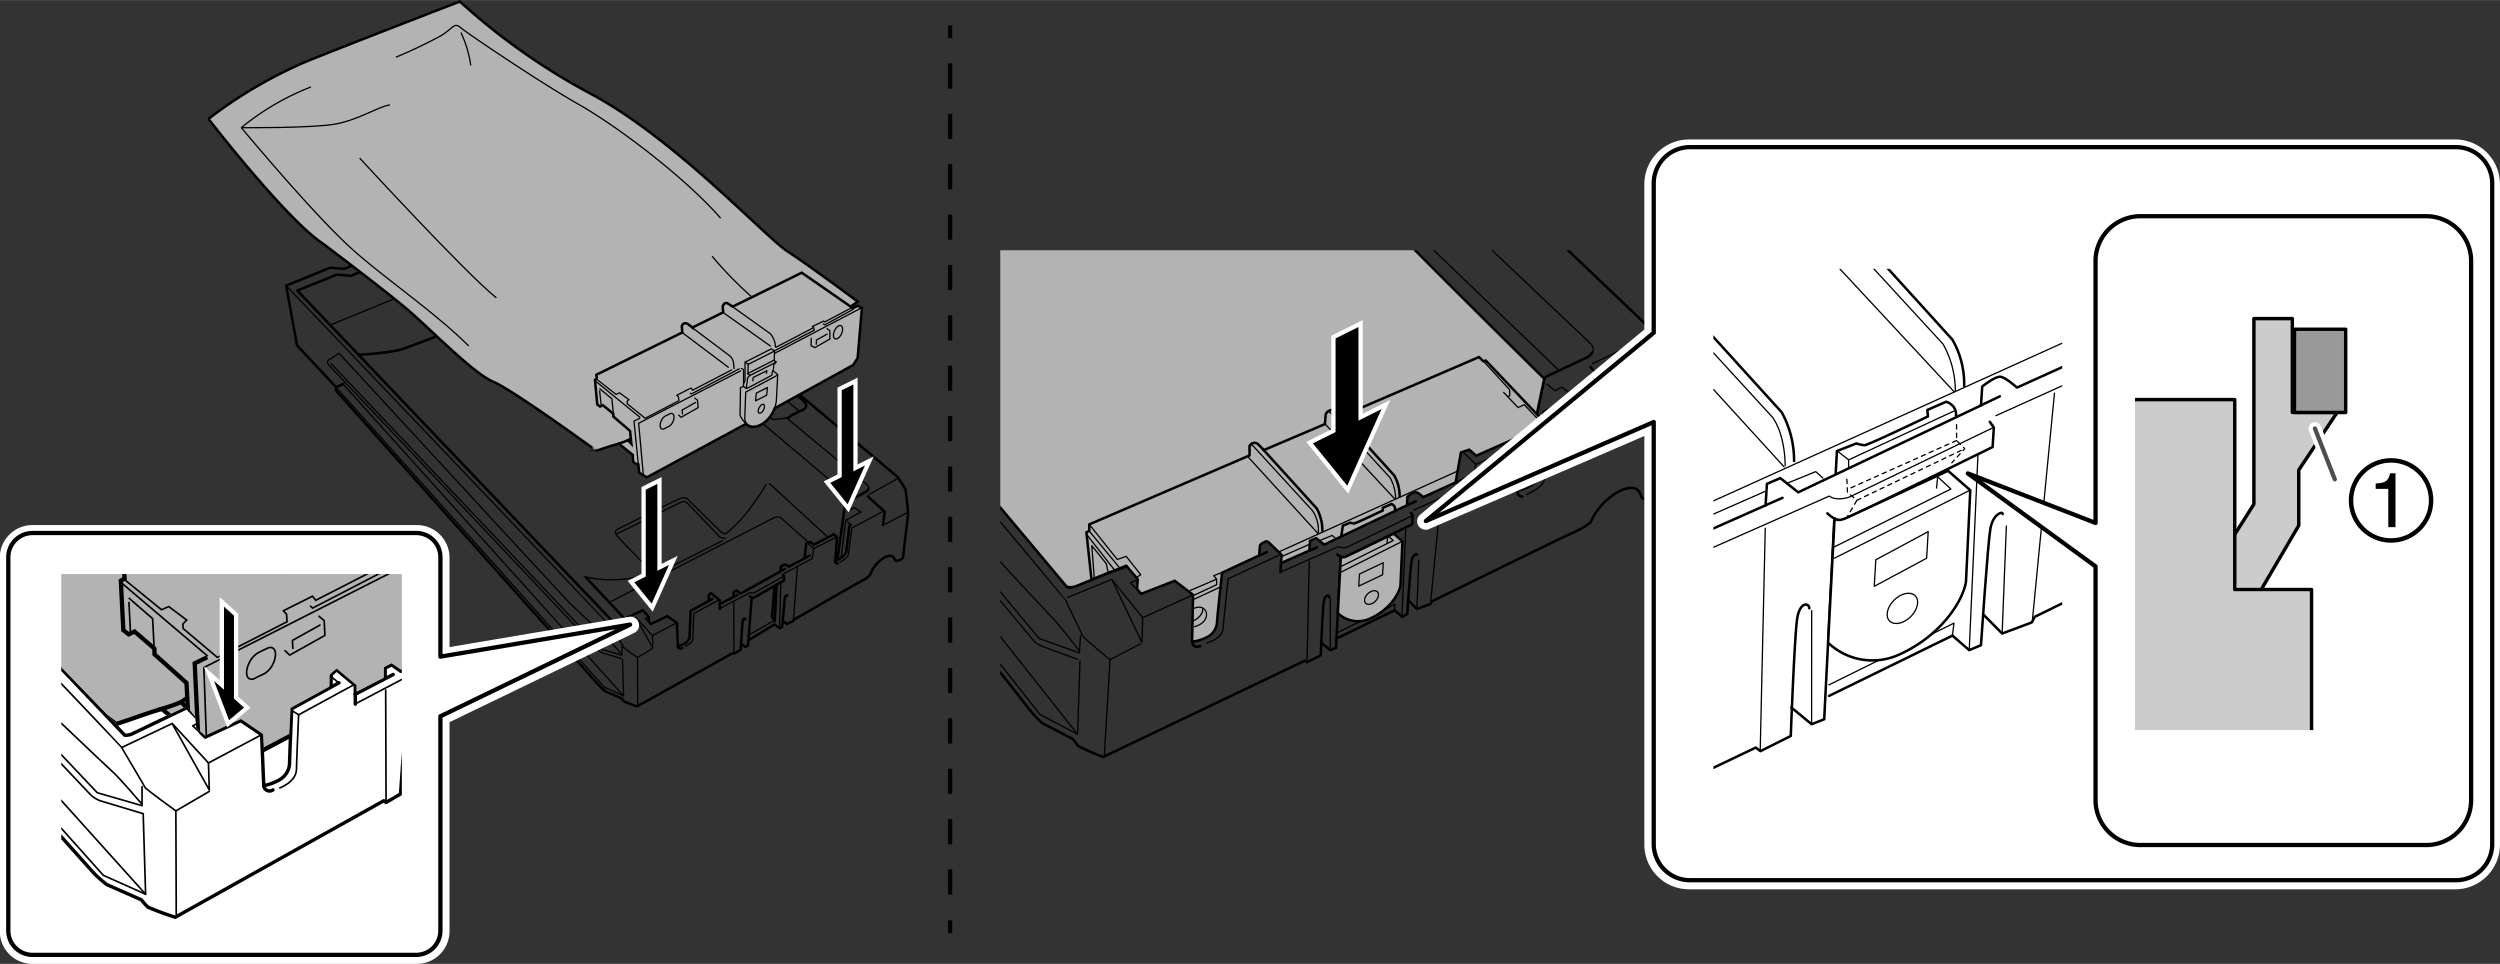 <svg xmlns="http://www.w3.org/2000/svg" xmlns:xlink="http://www.w3.org/1999/xlink" width="135.85mm" height="52.38mm" viewBox="0 0 385.1 148.47"><rect x="0" y="0" width="385.1" height="148.47" fill="#333333" stroke="none"/><defs><style>.cls-1,.cls-11,.cls-16,.cls-18,.cls-19,.cls-23,.cls-24,.cls-25,.cls-26,.cls-27,.cls-28,.cls-3,.cls-30,.cls-4{fill:none;}.cls-2{clip-path:url(#clip-path);}.cls-10,.cls-11,.cls-13,.cls-14,.cls-15,.cls-16,.cls-18,.cls-19,.cls-21,.cls-22,.cls-23,.cls-24,.cls-3,.cls-30,.cls-4,.cls-5,.cls-8{stroke:#000;}.cls-10,.cls-11,.cls-13,.cls-14,.cls-18,.cls-19,.cls-27,.cls-28,.cls-3,.cls-4,.cls-5,.cls-7,.cls-8{stroke-linecap:round;stroke-linejoin:round;}.cls-11,.cls-16,.cls-3{stroke-width:0.2px;}.cls-10,.cls-15,.cls-4,.cls-5{stroke-width:0.39px;}.cls-15,.cls-22,.cls-5{fill:#b3b3b3;}.cls-27,.cls-29,.cls-6,.cls-7{stroke:#fff;}.cls-15,.cls-16,.cls-21,.cls-22,.cls-23,.cls-24,.cls-25,.cls-26,.cls-6{stroke-miterlimit:10;}.cls-6{stroke-width:1.31px;}.cls-10,.cls-21,.cls-29,.cls-7,.cls-8{fill:#fff;}.cls-7{stroke-width:2.63px;}.cls-22,.cls-24,.cls-25,.cls-26,.cls-28,.cls-8{stroke-width:0.66px;}.cls-9{clip-path:url(#clip-path-2);}.cls-11{stroke-dasharray:0.66;}.cls-12{clip-path:url(#clip-path-3);}.cls-13{fill:#ccc;}.cls-13,.cls-14,.cls-19,.cls-21{stroke-width:0.53px;}.cls-14{fill:#999;}.cls-17{clip-path:url(#clip-path-4);}.cls-18,.cls-23{stroke-width:0.26px;}.cls-20{clip-path:url(#clip-path-5);}.cls-25,.cls-26{stroke:#040000;}.cls-26{stroke-dasharray:3.88 3.88;}.cls-27{stroke-width:1.97px;}.cls-28{stroke:#4d4d4d;}.cls-29{stroke-width:2.06px;}.cls-30{stroke-width:0.69px;}</style><clipPath id="clip-path"><rect class="cls-1" x="154.08" y="38.54" width="115.16" height="96.48"/></clipPath><clipPath id="clip-path-2"><rect class="cls-1" x="263.93" y="41.41" width="53.73" height="79.98"/></clipPath><clipPath id="clip-path-3"><rect class="cls-1" x="328.87" y="40.78" width="37.8" height="71.67"/></clipPath><clipPath id="clip-path-4"><rect class="cls-1" x="9.44" y="88.42" width="52.46" height="55.32"/></clipPath><clipPath id="clip-path-5"><polygon class="cls-1" points="2.58 95.74 18.76 112.39 24.01 111.04 28.75 108.81 30.08 110.41 30.24 112.18 31.59 113.31 37.15 110.75 40.59 113.12 40.69 116.13 44.5 114.22 44.77 109.04 50.72 105.77 50.72 103.96 51.86 102.99 54.9 105.53 54.9 106.53 59.11 104.39 59.11 102.76 60.31 102.16 61.82 103.19 74.55 95.63 74.67 94.2 76.58 92.65 77.77 93.6 82.42 91.1 83.13 86.21 84.92 85.14 86.47 86.09 92.91 82.64 94.46 83.95 94.5 87.71 95.93 86.63 96.61 78.47 102.09 75.84 102.61 61.13 72.26 42.1 0.7 75.96 2.58 95.74"/></clipPath></defs><title>アートボード 1</title><g id="レイヤー_1" data-name="レイヤー 1"><g class="cls-2"><path class="cls-3" d="M70.19-19.73s94,112.06,94,112.23,2.52,5.19,2.62,5.48,4.16,3.63,4.16,3.63l4.72-2.44"/><line class="cls-4" x1="193.92" y1="85.61" x2="195.15" y2="85.04"/><line class="cls-4" x1="197.33" y1="86.67" x2="197.24" y2="88.13"/><path class="cls-3" d="M197.1,85.46l-7.91,3.69s-.74,6.79-.79,7.63-.64,1.63-2.5,2.27"/><line class="cls-4" x1="201.71" y1="84.83" x2="202.88" y2="84.31"/><line class="cls-4" x1="216.74" y1="77.85" x2="218.09" y2="77.21"/><line class="cls-4" x1="224.3" y1="74.33" x2="225.93" y2="73.6"/><path class="cls-4" d="M206,85.39s.64.65,1.11.46,10.42-5.1,10.42-5.1l.09-1.36-.28-.4"/><path class="cls-3" d="M197.53,88l8.63-3.81a1.75,1.75,0,0,0,1.36.08l10.13-4.88"/><polyline class="cls-3" points="217.81 78.56 226.69 74.56 227.33 71.52 234.72 68.34"/><path class="cls-4" d="M233.73,75.46l0,.34a.74.74,0,0,0,.76.68"/><line class="cls-3" x1="225.45" y1="69.69" x2="227.33" y2="71.52"/><line class="cls-3" x1="239.17" y1="64.91" x2="238.15" y2="63.76"/><path class="cls-4" d="M235.7,74.81a3.28,3.28,0,0,0,1.58-1.74l1.46-7.73.43-.43"/><path class="cls-3" d="M245.28,54.34c.23-.41.27-1-.49-1.63L222,31.13c-.06-.09,0-.21.1-.34"/><path class="cls-4" d="M234.4,75.22l3.47-16.89a1.44,1.44,0,0,1,.72-.53l6-2.81a2,2,0,0,0,.64-.65"/><polyline class="cls-4" points="242.54 61.19 237.72 63.45 237.51 64.56"/><path class="cls-3" d="M238.28,59.15l1.14.93c.26.3,1-.68,1.38-.31l1.74,1.42"/><polyline class="cls-4" points="245 56.55 249.88 61.54 249.1 65.6"/><line class="cls-3" x1="249.8" y1="65.41" x2="256.97" y2="62.16"/><line class="cls-3" x1="254.26" y1="51.72" x2="245.32" y2="56"/><path class="cls-3" d="M249.43,61.4l-10,4.56-1.53,7.94c-.3,1.07-1.77,1.83-2.77,2.28"/><path class="cls-4" d="M217,92.52l1.26,1.28,2.1-.78.2-.39s20.11-9.88,21.63-10.53A13.83,13.83,0,0,0,245,80.49a10.07,10.07,0,0,1,4.29-4.75c3-1.52,3.35.27,3.6.86s2.41-.19,2.5-.76c0,0,1.62-11.91,1.79-12.81s-.22-7.32-.25-7.72a46.82,46.82,0,0,0-2.19-4.19L152-46.73,140.67-43,139-40.39,88.36-23.68l-4.27-.64-13.9,4.59L72.36-1.19,83.59,12.42"/><path class="cls-4" d="M218.29,85.44c0-.23-.68,0-.86,1s-.66,8.14-.66,8.14L216,95l-1.18-1-8.63,4.21"/><line class="cls-3" x1="215.95" y1="94.96" x2="216.55" y2="81.34"/><polyline class="cls-4" points="206.51 85.81 205.8 99.8 204.92 100.14 203.51 98.98"/><path class="cls-4" d="M204.76,92c0-.4-.65-.44-.84.69s-.47,8.24-.47,8.24L201.33,102l-.33-.24L169.93,116.6a39.8,39.8,0,0,1-3.78-1.66,9.45,9.45,0,0,1-.84-1.08l-4.75-2.47A19.46,19.46,0,0,1,159,109.8c-.69-.78-75.22-95.89-75.22-95.89s-.61-1.18.21-1.47,1.91-.75,1.91-.75"/><polyline class="cls-3" points="83.79 12.89 160.19 110.05 165.99 113.1 166.36 101.83"/><path class="cls-3" d="M166,101.57l-5.57-2.06a4.32,4.32,0,0,1-1.26-.88l-77.32-93S80.89,4.6,82,4s2.24-1.12,3.23-1.77c22.8,28.13,66.17,81.62,66.49,81.84s9.94,10.68,10.74,11.47,3.86,4.81,3.86,4.81"/><polyline class="cls-3" points="82.42 5.12 160.07 98.35 166.27 100.57 166.44 97.89"/><polyline class="cls-3" points="164.47 92.01 171.26 89.24 176.02 95.14 183.78 91.62"/><polyline class="cls-3" points="175.26 89.25 174.14 89.77 175.8 91.49"/><polyline class="cls-3" points="171.37 89.48 175.9 98.95 176.02 95.14"/><line class="cls-3" x1="170.99" y1="101.61" x2="170.12" y2="116.22"/><line class="cls-3" x1="165.99" y1="113.1" x2="85.8" y2="11.76"/><line class="cls-3" x1="155.81" y1="-23.89" x2="240" y2="56.92"/><path class="cls-4" d="M183.63,98.84s.08,1.14,1.25.68"/><path class="cls-4" d="M221.82,30.82l.28,0a5.52,5.52,0,0,1,1.2-.84l3.63-1.48s1.86-.68,0-2.62-74.1-70.09-74.1-70.09l-10.41,3.46-1.3,2.48L90.28-21.4l-4.2-.66L73.61-17.92,164.45,90.47a2.06,2.06,0,0,0,1.15-.16l2.52-1"/><polyline class="cls-3" points="159.64 -26.69 217.29 31.06 221.41 30.86 221.82 30.82"/><path class="cls-4" d="M165.67-30.57a3.74,3.74,0,0,1-1.31,1.44s-4.36,1.55-5.14,1.81-.87,1.77-1.48,1.88l-2.23.85A16.77,16.77,0,0,0,154-23.44c-1.2,1-11.11,13.22-17.77,15.65S105.45,1.9,105.45,1.9C101.76,3.11,91.11,3,91.11,3"/><line class="cls-3" x1="165.64" y1="-27.68" x2="225.49" y2="28.91"/><line class="cls-3" x1="201.33" y1="102.02" x2="201.68" y2="86.44"/><line class="cls-3" x1="220.35" y1="93.02" x2="221.91" y2="77"/><polyline class="cls-3" points="214.77 93.94 214.88 93.07 206.13 97.39"/><line class="cls-3" x1="204.93" y1="92.2" x2="204.92" y2="100.14"/><line class="cls-3" x1="218.55" y1="86.29" x2="218.25" y2="93.8"/><path class="cls-5" d="M236.59,64.47l1.28-6.14s-13.42-13.22-22-21.92S189,8,189,8L117.15,34.11l47.14,56.23a2.19,2.19,0,0,0,1.31,0l4.65-1.89Z"/><path class="cls-5" d="M233.75,75.58a4.83,4.83,0,0,0,1.95-.77l-.06-.2,1.87-10,0,0-8.64-9.08-.39.11-.65-.65-21.33,9.18-.77-.82a.81.81,0,0,0-.93-.11,1,1,0,0,0-.6.66l-.11,1.42-9.4,4-.77-.77a.85.85,0,0,0-1-.27c-.55.27-.44.71-.44,1v.87L167.79,80.77v1l-.44.22.77,7.17v.11l5.37-2.14,1.77,2.09-.1,1.52.64.72,5.15-2,2.83,2.16-.15,7.22a6.71,6.71,0,0,0,2.16-.63A2.82,2.82,0,0,0,187.46,96c0-.69.79-7.79.79-7.79l5.67-2.64.06-.12.09-1.36a.8.8,0,0,1,.47-.47c.44-.19.52-.46,1.09.11s1.78,1.71,1.78,1.71l-.08,1.19v.1l4.39-1.94v-.22l.08-1.28.94-.4,1.23,1,12.77-6.07,0-.12.07-1.21s.88-.7,1.26-.68,1.17.76,1.17.76l5-2.27v-.09l.8-4.52,1.28-.43,1.08.93,6.34-2.8.92.92-1,7.12"/><polyline class="cls-3" points="228.44 55.55 232.55 60.04 232.55 60.97 232.29 61.06"/><polyline class="cls-3" points="231.63 60.45 233.85 62.78 234.79 62.33 237.41 65.08"/><line class="cls-3" x1="236.96" y1="66.93" x2="234.54" y2="68.08"/><line class="cls-3" x1="224.45" y1="72.59" x2="197.05" y2="84.98"/><path class="cls-4" d="M206.46,64.08l8.31,9.16a6.3,6.3,0,0,1,.82,3.25"/><path class="cls-3" d="M204.31,63.56s.25-.41.7.09l9.11,9.92a6.68,6.68,0,0,1,.86,3.24"/><line class="cls-3" x1="204.05" y1="65.23" x2="214.89" y2="76.9"/><path class="cls-4" d="M194.52,69.17l8.32,9.16a7.07,7.07,0,0,1,.86,3.41"/><path class="cls-3" d="M192.38,68.65s.24-.41.69.08l9.11,9.93a5.5,5.5,0,0,1,.9,3.4"/><line class="cls-3" x1="192.33" y1="70.46" x2="203" y2="82.15"/><polyline class="cls-3" points="188.64 88.01 186.96 88.67 187.41 89.2 187.41 90.06 183.8 91.74"/><line class="cls-3" x1="187.41" y1="89.2" x2="183.31" y2="90.96"/><line class="cls-3" x1="183.8" y1="92.36" x2="187.95" y2="90.43"/><path class="cls-3" d="M183.8,93.75c2.22-1.1,3.16,2,.17,2.79"/><path class="cls-3" d="M185.24,93.67c.2.62-.49,1.6-1.52,2"/><path class="cls-3" d="M234.3,71c2.13-.57,2,2-.33,3"/><path class="cls-4" d="M206.61,82.6l.25-1.64L208,80.5a2,2,0,0,0,.58.13c.25,0,4.43-2,4.43-2l0-.41,1.31-.58a.79.79,0,0,1,.58.86"/><line class="cls-3" x1="197.54" y1="85.67" x2="201.65" y2="83.87"/><polyline class="cls-3" points="203.21 83.29 205.22 82.47 205.71 82.92"/><polyline class="cls-3" points="167.79 80.77 172.11 86.18 173.48 85.69 175.72 88.53 175.12 88.91"/><line class="cls-3" x1="167.79" y1="81.8" x2="172.39" y2="87.38"/><line class="cls-3" x1="167.41" y1="82.35" x2="171.73" y2="87.87"/><polyline class="cls-3" points="168.56 89.02 168.18 84.05 170.42 86.84 170.69 88.15"/><path class="cls-5" d="M206.08,94.44a4.49,4.49,0,0,0,5,.82c2.9-1.31,4.43-3.72,4.65-5.09l.3-6.78-1.34-1.2-7.27,3.5c-.71.32-.88,0-.88,0Z"/><line class="cls-3" x1="216" y1="83.39" x2="206.51" y2="88.15"/><polygon class="cls-3" points="212.97 88.53 213.08 86.67 209.41 88.42 209.3 90.28 212.97 88.53"/><path class="cls-3" d="M211.85,92.62c-.5.48-1.16.62-1.48.29s-.17-1,.33-1.46,1.15-.62,1.47-.3S212.34,92.13,211.85,92.62Z"/><polyline class="cls-3" points="213.91 82.64 214.61 83.25 206.61 87.23"/><line class="cls-3" x1="213.75" y1="82.72" x2="213.66" y2="83.62"/><polygon class="cls-6" points="209.26 66.33 205.73 68.09 205.73 52.12 209.26 50.36 209.26 66.33"/><polygon class="cls-6" points="202.24 68.29 207.53 74.81 212.81 63.01 202.24 68.29"/><polygon points="209.26 66.33 205.73 68.09 205.73 52.12 209.26 50.36 209.26 66.33"/><polygon points="202.24 68.29 207.53 74.81 212.81 63.01 202.24 68.29"/></g></g><g id="レイヤー_2" data-name="レイヤー 2"><path class="cls-7" d="M254.61,130.09a5.58,5.58,0,0,0,5.59,5.58h118a5.58,5.58,0,0,0,5.58-5.58V28.37a5.58,5.58,0,0,0-5.58-5.58h-118a5.58,5.58,0,0,0-5.59,5.58v23l-35,28.91,35-15.13Z"/><path class="cls-8" d="M254.74,130a5.58,5.58,0,0,0,5.58,5.58h118a5.58,5.58,0,0,0,5.58-5.58V28.25a5.58,5.58,0,0,0-5.58-5.59h-118a5.58,5.58,0,0,0-5.58,5.59v23l-35.1,29L254.74,65Z"/><g class="cls-9"><path class="cls-10" d="M342.56,57.45a10.74,10.74,0,0,0,4.29-1.7l-.13-.42,4.11-22.14-.09-.1-19-20-.84.24-1.45-1.45-47,20.24-1.68-1.81a1.8,1.8,0,0,0-2.05-.24,2.21,2.21,0,0,0-1.33,1.45l-.24,3.13-20.72,8.92-1.68-1.69a1.88,1.88,0,0,0-2.17-.6c-1.21.6-1,1.56-1,2.29V45.5L197.28,68.87v2.29l-1,.48L198,87.43v.25L209.82,83l3.9,4.6-.21,3.34,1.41,1.6L226.26,88l6.23,4.76-.34,15.89a14.93,14.93,0,0,0,4.78-1.37,6.22,6.22,0,0,0,3.66-4.79c.1-1.51,1.76-17.15,1.76-17.15l12.48-5.82.13-.25.19-3a1.78,1.78,0,0,1,1-1c1-.42,1.15-1,2.41.24s3.91,3.77,3.91,3.77l-.16,2.61,0,.22L272,77.82l0-.47.18-2.83,2.06-.88L277,75.83l28.11-13.37.06-.26.17-2.67s1.95-1.55,2.77-1.5,2.58,1.67,2.58,1.67l11.07-5,0-.21,1.76-10,2.83-.95,2.38,2,14-6.15,2,2-2.19,15.7"/><path class="cls-3" d="M155.6,54.28c20.19,24.11,33.76,40.35,33.79,40.45.1.39,5.56,11.41,5.77,12s9.17,8,9.17,8l10.39-5.37"/><line class="cls-4" x1="254.83" y1="79.54" x2="257.54" y2="78.28"/><line class="cls-4" x1="262.34" y1="81.88" x2="262.13" y2="85.1"/><path class="cls-3" d="M261.84,79.22,244.4,87.33s-1.62,15-1.74,16.82-1.4,3.59-5.51,5"/><line class="cls-4" x1="271.98" y1="77.82" x2="274.57" y2="76.68"/><line class="cls-4" x1="305.08" y1="62.46" x2="308.06" y2="61.04"/><line class="cls-4" x1="321.73" y1="54.71" x2="325.33" y2="53.09"/><path class="cls-4" d="M281.49,79.07s1.42,1.43,2.45,1,23-11.22,23-11.22l.19-3-.62-.88"/><path class="cls-3" d="M262.78,84.81l19-8.4c1.08.83,3,.19,3,.19l22.3-10.76"/><polyline class="cls-3" points="307.45 64.02 326.99 55.21 328.42 48.51 344.7 41.5"/><path class="cls-4" d="M342.51,57.2l-.11.74a1.61,1.61,0,0,0,1.67,1.49"/><line class="cls-3" x1="324.28" y1="44.47" x2="328.42" y2="48.51"/><line class="cls-3" x1="354.48" y1="33.95" x2="352.25" y2="31.42"/><path class="cls-4" d="M346.85,55.75c1.62-1,3.14-2.35,3.47-3.84l3.22-17,.94-.95"/><polyline class="cls-4" points="361.91 25.75 351.29 30.73 350.83 33.19"/><path class="cls-3" d="M352.52,21.26l2.51,2c.59.66,2.23-1.5,3.06-.69l3.82,3.13"/><path class="cls-4" d="M305.63,94.77l2.78,2.81L313,95.86l.43-.85s28.8-14.15,41.72-20.38"/><path class="cls-4" d="M308.5,79.17c0-.5-1.5,0-1.9,2.26s-1.45,17.95-1.45,17.95l-1.81.76-2.59-2.24-19,9.29"/><line class="cls-3" x1="303.34" y1="100.14" x2="304.68" y2="70.13"/><polyline class="cls-4" points="282.56 79.98 281 110.79 279.06 111.55 275.94 108.98"/><path class="cls-4" d="M278.71,93.69c-.07-.88-1.44-1-1.86,1.51s-1,18.16-1,18.16l-4.67,2.34-.72-.55L202,147.81s-7.6-3-8.31-3.67a19.55,19.55,0,0,1-1.86-2.38l-10.47-5.44a44,44,0,0,1-3.54-3.49c-.27-.31-5.58-7.05-14.14-18"/><polyline class="cls-3" points="162.02 109.84 180.53 133.38 193.3 140.09 194.12 115.26"/><path class="cls-3" d="M154.58,67.4c4.49,5.5,7.09,8.66,7.21,8.74,1,.69,21.88,23.51,23.66,25.25S194,112,194,112"/><path class="cls-3" d="M193.27,114.71,181,110.16a9.43,9.43,0,0,1-2.77-1.94l-18-21.66"/><polyline class="cls-3" points="157.27 79.97 180.28 107.6 193.92 112.49 194.29 106.6"/><polyline class="cls-3" points="189.96 93.64 204.92 87.55 215.41 100.53 232.49 92.78"/><polyline class="cls-3" points="213.72 87.56 211.26 88.71 214.92 92.5"/><polyline class="cls-3" points="205.15 88.07 215.13 108.93 215.41 100.53"/><line class="cls-3" x1="204.33" y1="114.78" x2="202.41" y2="146.96"/><line class="cls-3" x1="193.3" y1="140.09" x2="160.78" y2="98.99"/><path class="cls-4" d="M232.15,108.67s.18,2.53,2.76,1.52"/><path class="cls-4" d="M154.55,48l35.37,42.21a4.46,4.46,0,0,0,2.54-.34L198,87.68"/><line class="cls-3" x1="271.14" y1="115.7" x2="271.92" y2="81.37"/><line class="cls-3" x1="313.04" y1="95.86" x2="316.47" y2="60.57"/><polyline class="cls-3" points="300.75 97.9 300.99 95.98 281.72 105.49"/><line class="cls-3" x1="279.07" y1="94.05" x2="279.06" y2="111.55"/><line class="cls-3" x1="309.06" y1="81.04" x2="308.41" y2="97.58"/><polyline class="cls-3" points="330.87 13.34 339.9 23.22 339.9 25.27 339.33 25.48"/><polyline class="cls-3" points="337.88 24.12 342.76 29.27 344.84 28.28 350.62 34.33"/><line class="cls-3" x1="349.63" y1="38.4" x2="344.3" y2="40.92"/><line class="cls-3" x1="322.07" y1="50.86" x2="261.72" y2="78.15"/><path class="cls-4" d="M282.44,32.13l18.31,20.18a13.74,13.74,0,0,1,1.81,7.14"/><path class="cls-3" d="M277.71,31s.55-.91,1.54.18L299.31,53a14.78,14.78,0,0,1,1.89,7.14"/><line class="cls-3" x1="277.14" y1="34.66" x2="301.02" y2="60.35"/><path class="cls-4" d="M256.15,43.33l18.31,20.18a15.45,15.45,0,0,1,1.9,7.5"/><path class="cls-3" d="M251.42,42.19s.55-.9,1.54.18L273,64.23s1.89,2.17,2,7.5"/><line class="cls-3" x1="251.33" y1="46.16" x2="274.82" y2="71.91"/><polyline class="cls-3" points="243.2 84.83 239.5 86.28 240.49 87.45 240.49 89.35 232.54 93.05"/><line class="cls-3" x1="240.49" y1="87.45" x2="231.46" y2="91.34"/><line class="cls-3" x1="232.54" y1="94.41" x2="241.67" y2="90.16"/><path class="cls-3" d="M232.54,97.48c4.88-2.44,7,4.34.36,6.15"/><path class="cls-3" d="M235.7,97.3c.46,1.36-1.08,3.52-3.34,4.34"/><path class="cls-3" d="M343.76,47.43c4.7-1.27,4.51,4.34-.73,6.5"/><path class="cls-4" d="M282.77,72.91l.19-3.44,3-1.17a4.46,4.46,0,0,0,1.26.27c.54,0,9.76-4.43,9.76-4.43l-.09-1,2.89-1.26a2.34,2.34,0,0,1,1.1.72A1.91,1.91,0,0,1,301.3,64"/><line class="cls-3" x1="262.81" y1="79.68" x2="271.84" y2="75.71"/><polyline class="cls-3" points="275.27 74.44 279.7 72.64 280.79 73.63"/><polyline class="cls-3" points="197.28 68.87 206.79 80.8 209.81 79.71 214.75 85.98 213.42 86.82"/><line class="cls-3" x1="197.28" y1="71.16" x2="207.4" y2="83.45"/><line class="cls-3" x1="196.43" y1="72.37" x2="205.95" y2="84.53"/><polyline class="cls-3" points="198.96 87.06 198.12 76.1 203.06 82.24 203.66 85.14"/><path class="cls-10" d="M281.6,99a9.9,9.9,0,0,0,11,1.8c6.39-2.89,9.76-8.19,10.24-11.2l.66-14.09-3.43-3-15.54,7.22c-1.57.73-1.93.12-1.93.12Z"/><line class="cls-3" x1="303.46" y1="75.5" x2="282.56" y2="85.98"/><polygon class="cls-3" points="296.78 85.98 297.02 81.88 288.95 86.22 288.71 90.31 296.78 85.98"/><path class="cls-3" d="M294.31,95c-1.09,1.07-2.54,1.36-3.24.65s-.38-2.16.71-3.23,2.54-1.37,3.24-.65S295.4,93.9,294.31,95Z"/><polyline class="cls-3" points="298.25 73.24 300.51 75.32 282.44 84.29"/><line class="cls-3" x1="298.49" y1="73.18" x2="298.31" y2="75.17"/><polyline class="cls-11" points="301.39 65.41 301.39 67.85 302.65 69.11 300.66 71.28"/><polyline class="cls-3" points="283.14 69.56 284.76 70.83 300.94 63.33"/><line class="cls-3" x1="284.76" y1="70.83" x2="284.76" y2="72.09"/><polyline class="cls-11" points="284.49 73.81 284.58 75.8 286.03 77.06 284.49 79.71"/><line class="cls-11" x1="286.03" y1="77.06" x2="302.65" y2="69.11"/><line class="cls-11" x1="301.39" y1="67.85" x2="284.85" y2="75.26"/></g></g><g id="レイヤー_3" data-name="レイヤー 3"><path class="cls-8" d="M380.65,123.47a6.92,6.92,0,0,1-7.13,6.69H329.93a6.92,6.92,0,0,1-7.13-6.69V87.24L303.13,72.92l19.67,7.63V40a6.92,6.92,0,0,1,7.13-6.7h43.59a6.92,6.92,0,0,1,7.13,6.7Z"/><g class="cls-12"><polyline class="cls-13" points="343.15 99.64 354.1 80.94 354.1 72.39 360.01 63.52 353.11 63.52 353.11 49.07 347.19 49.07 347.19 77.65 338.13 91.97"/><polygon class="cls-13" points="356.07 115.77 356.07 90.8 344.24 90.8 344.24 61.55 324.15 61.55 324.15 114.81 356.07 115.77"/><rect class="cls-14" x="353.44" y="50.71" width="7.89" height="12.82"/></g><path class="cls-3" d="M44.08,44S94.5,96.88,94.53,97,96,99.47,96,99.61s2.19,1.68,2.19,1.68l2.27-1.37"/><path class="cls-4" d="M104.41,99.51a3.46,3.46,0,0,0,1.06-.38,1.4,1.4,0,0,0,.76-1.14c0-.34.16-3.91.16-3.91l3.33-1.82"/><path class="cls-4" d="M109.16,92.52v-.68s0-.15.15-.3.15-.31.45,0l1.1.91v1.33"/><path class="cls-3" d="M110.71,92.41l-3.83,2.09s-.15,3.41-.15,3.83-.27.83-1.18,1.21"/><line class="cls-4" x1="110.86" y1="93.05" x2="113.56" y2="91.65"/><polyline class="cls-4" points="112.99 91.84 112.99 91.2 113.44 90.97 114.09 91.42 120.92 87.63"/><path class="cls-4" d="M120.27,87.93v-.61s.42-.37.61-.37.61.34.61.34l3.22-1.71"/><path class="cls-4" d="M115.53,91.88s.34.3.57.19,4.67-2.66,4.67-2.66v-.68l-.16-.19"/><path class="cls-3" d="M111,93.66l4.56-2.39a.87.87,0,0,0,.68,0l4.53-2.54"/><polyline class="cls-3" points="120.82 88.31 125.12 86.03 125.35 84.5 128.94 82.68"/><path class="cls-4" d="M123.93,86l.25-2.28.63-.25.57.42,3.07-1.59.49.43-.29,3.75a.37.37,0,0,0,.4.32"/><line class="cls-3" x1="124.35" y1="83.64" x2="125.35" y2="84.5"/><line class="cls-3" x1="131.04" y1="80.83" x2="130.5" y2="80.29"/><path class="cls-4" d="M128.68,86.32c.28,0,1.56-.66,1.68-1.37l.48-3.9.2-.22"/><path class="cls-3" d="M133.76,75.36c.1-.21.1-.5-.3-.79l-12.05-10s0-.1,0-.17"/><path class="cls-4" d="M129,86.12l1.2-8.54a.69.69,0,0,1,.34-.28l2.93-1.6a.94.94,0,0,0,.3-.34"/><polyline class="cls-3" points="132.61 78.86 130.27 80.14 129.59 85.78"/><path class="cls-3" d="M130.42,78l.59.43c.15.14.49-.37.68-.2l.92.65"/><polyline class="cls-4" points="133.69 76.47 136.28 78.81 136.02 80.86"/><line class="cls-3" x1="136.36" y1="80.74" x2="139.84" y2="78.89"/><line class="cls-3" x1="138.16" y1="73.77" x2="133.83" y2="76.19"/><path class="cls-3" d="M136.05,78.75l-4.84,2.59-.51,4c-.11.54-.83,1-1.31,1.23"/><path class="cls-4" d="M120.68,95.68l.51.43,1-.46.08-.19s10-5.78,10.79-6.15a2.86,2.86,0,0,0,1-.83,5,5,0,0,1,2-2.5c1.45-.86,1.67,0,1.82.31s1.19-.17,1.22-.45c0,0,.71-6.07.77-6.52s-.34-3.64-.37-3.84-1.22-2-1.22-2L84,27.9,78.5,30.13l-.74,1.34L53,41.41l-2.16-.18L44.08,44l1.67,9.19,6,6.43"/><path class="cls-4" d="M121.28,91.73c0-.12-.34,0-.4.54s-.4,4.29-.4,4.29l-.4.2-.77-.59-4,2.44"/><line class="cls-3" x1="120.08" y1="96.76" x2="120.28" y2="89.74"/><path class="cls-3" d="M119.34,95.68s-.37.09-.25,0,0,0-3.73,2.11"/><path class="cls-4" d="M119.2,95.37l-.28-.26s.34-4.32.34-4.41a3.93,3.93,0,0,1,.37-.6l-.29,5.58"/><polyline class="cls-4" points="115.79 92.07 115.22 99.44 114.79 99.64 114.25 99.24"/><path class="cls-4" d="M114.79,95.4c0-.2-.34-.2-.4.37s-.31,4.32-.31,4.32l-1,.6-.17-.11L98.14,108.8a19.29,19.29,0,0,1-1.93-.71,4.58,4.58,0,0,1-.46-.51L93.3,106.5a10.32,10.32,0,0,1-.85-.74c-.37-.37-40.56-45.45-40.56-45.45s-.34-.57.06-.74.93-.44.93-.44"/><polyline class="cls-3" points="51.89 59.8 93.08 105.84 96.06 107.18 95.89 101.55"/><path class="cls-3" d="M95.69,101.43l-2.84-.85a2.4,2.4,0,0,1-.66-.4L50.68,56.25s-.49-.5,0-.84,1.08-.62,1.55-1C64.52,67.74,87.84,93.05,88,93.15s5.29,5,5.72,5.38,2.08,2.28,2.08,2.28"/><polyline class="cls-3" points="50.96 55.96 92.65 100.01 95.81 100.92 95.81 99.58"/><polyline class="cls-3" points="94.64 96.71 97.94 95.11 100.5 97.9 104.26 95.9"/><polyline class="cls-3" points="99.93 94.99 99.39 95.28 100.28 96.09"/><polyline class="cls-3" points="98 95.23 100.56 99.81 100.5 97.9"/><line class="cls-3" x1="98.2" y1="101.29" x2="98.23" y2="108.6"/><line class="cls-3" x1="96.06" y1="107.18" x2="52.86" y2="59.17"/><path class="cls-3" d="M90.2,88.88a18.72,18.72,0,0,0,9.79-.51"/><line class="cls-4" x1="96.12" y1="95.2" x2="90.2" y2="88.88"/><path class="cls-3" d="M93.94,92.75l25.27-13a1.19,1.19,0,0,1,1.25.16c.5.49,4,3.56,4,3.56"/><line class="cls-3" x1="118.49" y1="74.46" x2="127.52" y2="82.73"/><path class="cls-3" d="M118,74.61s-2.81,5-6.07,7.48c0,0-.31.34-.88-.19s-5.2-5.09-5.2-5.09-.34-.3-1.13,0S95,81.59,95,81.59s-.46.31,0,.88,5.16,5.39,5.16,5.39a1.28,1.28,0,0,1,.38.79"/><line class="cls-3" x1="100.88" y1="88.54" x2="111.32" y2="83.27"/><path class="cls-3" d="M95,82.24l10-4.93a.76.76,0,0,1,.87.19c.42.41,5,5.2,5,5.2a1.39,1.39,0,0,0,.91.19"/><line class="cls-3" x1="86.65" y1="39.17" x2="131.2" y2="76.81"/><path class="cls-4" d="M121.31,64.37l.14,0a2.74,2.74,0,0,1,.57-.46l1.76-.85s.91-.4,0-1.31S84.55,29.12,84.55,29.12l-5.09,2.05-.57,1.28L54,42.49l-2.11-.2-6.09,2.46L94.58,95.94a1,1,0,0,0,.57-.12L99,94l.94,1v.76l.35.34,2.5-1.18,1.48,1,.15,3.61a.41.41,0,0,0,.65.3"/><polyline class="cls-3" points="88.47 37.65 119.06 64.63 121.11 64.41 121.31 64.37"/><path class="cls-4" d="M91.36,35.53a1.9,1.9,0,0,1-.61.76s-2.12.91-2.5,1.06-.38.91-.69,1l-1.08.49a7.7,7.7,0,0,0-.74.63c-.57.51-5.12,6.94-8.37,8.36s-15,5.81-15,5.81c-1.8.72-7.12,1-7.12,1"/><line class="cls-3" x1="91.43" y1="36.97" x2="123.08" y2="63.3"/><path class="cls-3" d="M84.55,29.12s.13,6.75.13,7.05l2.16,2.39"/><line class="cls-3" x1="84.68" y1="36.17" x2="50.87" y2="50.06"/><line class="cls-3" x1="113.05" y1="100.69" x2="113.03" y2="92.75"/><line class="cls-3" x1="122.22" y1="95.65" x2="122.82" y2="87.4"/><path class="cls-15" d="M97.19,67.52a3.19,3.19,0,0,1-1.42.71,33.38,33.38,0,0,0-3.3,1l-.61.19S79.15,60.14,76,58.81s-9.86-8.3-13.42-11.3-12.74-9.92-12.74-9.92c-5.73-3.75-17.73-19.28-17.73-19.28A69.56,69.56,0,0,1,47.38,9.39C55.58,6.1,70.84.23,70.84.23A99.3,99.3,0,0,0,91.26,14.58c12.91,7,26.59,21.89,30.09,24.17s10.77,7.7,10.77,7.7l-1,.72"/><path class="cls-15" d="M95.32,68.34l2.16,1.73s0,.69.07,1,.78.48.78.48l.13,1.25,1.17.73,15.28-8.24c1.15,1.2,3.6-.11,4.42-2.41l12.1-6.66.68-1.09.66-7.68-.63-.36-.76.37L123.5,42l-10.63,5.22-.68-.43c-.67-.43-.87.46-.87.46l.08.85-4.74,2.35a5.4,5.4,0,0,0-.79-.58.55.55,0,0,0-.84.51l.08.82L91.86,57.72l.07.62-.28.16L92,62.3l.43.32.44-.21,1.6,1.32,0,.42,2.58,2.22.21,2-.55-.57A13.38,13.38,0,0,1,95.32,68.34Z"/><polyline class="cls-16" points="91.96 58.45 94.89 60.74 95.44 60.51 96.87 61.55 96.59 61.84 96.63 62.2 99.38 64.42 104.58 61.72 104.52 61.15 104.26 60.88 106.44 59.77 106.7 60.09 112.78 56.93"/><polyline class="cls-16" points="98.6 64.4 97.66 64.86 98.33 71.53"/><polyline class="cls-16" points="99.09 73.07 98.38 65.19 114.13 57.1"/><polyline class="cls-16" points="92.33 59.83 94.25 61.42 94.49 63.73"/><line class="cls-16" x1="92.36" y1="60.13" x2="92.62" y2="62.6"/><line class="cls-16" x1="91.71" y1="58.68" x2="98.63" y2="64.32"/><polyline class="cls-16" points="106.28 60.51 106.49 60.68 113.94 56.77"/><polyline class="cls-3" points="114.21 56.76 114.54 56.92 114.53 59.55 115.02 59.85 118.79 57.85"/><polyline class="cls-3" points="114.99 59.82 115 59.34 115.09 58.92 115.14 58.23 115.52 57.79 115.21 57.59 115.26 56.1 114.77 55.78"/><polyline class="cls-3" points="114.59 59.01 114.75 58.65 114.77 55.78 118.82 53.73 119.31 54.05 119.26 55.54 119.57 55.74 119.19 56.18 119.14 56.87 118.96 57.32 118.9 57.78"/><line class="cls-3" x1="115.29" y1="56.1" x2="119.34" y2="54.05"/><line class="cls-3" x1="115.15" y1="57.54" x2="119.2" y2="55.49"/><line class="cls-3" x1="115.47" y1="57.85" x2="119.52" y2="55.8"/><polyline class="cls-3" points="115.98 58.66 116.01 58.14 118.14 57.09 118.06 57.5"/><path class="cls-3" d="M114.47,59.5l-.41.22L114,64a5,5,0,0,0,.91,1.25"/><path class="cls-3" d="M116.15,65.71a1.3,1.3,0,0,1-1.43-1.31l.15-4,4.8-2.56"/><path class="cls-3" d="M119.11,57.13l.69.56-.21,4a4.94,4.94,0,0,1-.41,1.5"/><polygon class="cls-3" points="118.1 60.87 118.21 59.69 116.5 60.55 116.39 61.74 118.1 60.87"/><path class="cls-3" d="M117.62,63.13c-.18.37-.48.59-.68.5s-.21-.47,0-.84.48-.59.68-.5S117.8,62.76,117.62,63.13Z"/><path class="cls-3" d="M129.62,51.43c-.26.56-.72.89-1,.75s-.33-.71-.06-1.27.72-.9,1-.75S129.89,50.87,129.62,51.43Z"/><path class="cls-3" d="M103.58,63.72a.42.42,0,0,0-.36,0l-.77.38a1.63,1.63,0,0,0-.58.69c-.27.56-.24,1.13.06,1.28a.47.47,0,0,0,.46-.08c.1-.06.54-.25.68-.33a1.67,1.67,0,0,0,.58-.68C103.91,64.44,103.88,63.87,103.58,63.72Z"/><path class="cls-3" d="M106.66,50.49l5.81,4.36A1.73,1.73,0,0,1,113,56l.08.76"/><line class="cls-3" x1="105.11" y1="51.24" x2="112.19" y2="56.57"/><path class="cls-3" d="M112.87,47.26l5.79,4.14a3.15,3.15,0,0,1,.78,2"/><line class="cls-3" x1="111.4" y1="48.14" x2="118.69" y2="53.31"/><line class="cls-3" x1="119.53" y1="53.48" x2="125.23" y2="50.51"/><polyline class="cls-3" points="131.18 47.4 127.05 49.58 126.87 49.45 125.13 50.29 125.37 50.5 125.41 50.86 119.31 54.02"/><polyline class="cls-3" points="131.38 47.44 131.4 47.66 127.04 50.04 126.83 49.89"/><line class="cls-3" x1="119.37" y1="54.39" x2="132.64" y2="47.45"/><polyline class="cls-16" points="127.33 50.58 127.82 50.93 127.84 52.21 125.52 53.54 124.94 53.23 124.96 52.03"/><polyline class="cls-16" points="125.73 53.09 125.77 52.37 127.47 51.42"/><polyline class="cls-3" points="107.02 61.31 107.44 61.65 107.55 62.78 104.92 64.28 104.54 63.94"/><polyline class="cls-3" points="105.14 63.76 105.07 63.16 107.13 61.99"/><path class="cls-16" d="M72.2,53.28C66.86,48,59.57,43.1,54.43,38.54s-14-15-17.26-18.88a39.59,39.59,0,0,1,10.72-6.27"/><path class="cls-16" d="M61,8.8a76,76,0,0,0,6.94-3.31c1.91-1.18,2-2.1,3-1.25s11.9,8.25,18.2,11.83S105.78,27.59,111,33.6"/><path class="cls-16" d="M37.17,19.66s11,.1,14.57-.57,6.53-2.68,8.33-2.94"/><path class="cls-16" d="M71,5a17.84,17.84,0,0,1,1.52,5.08"/><path class="cls-16" d="M55.4,24.34S71.68,42.06,76.47,45.88"/><path class="cls-16" d="M109.69,39.46a57.61,57.61,0,0,0,6,6.17"/><polygon class="cls-6" points="101.26 88.7 99.47 89.59 99.47 75.42 101.26 74.53 101.26 88.7"/><polygon class="cls-6" points="97.71 89.69 100.38 92.98 103.05 87.02 97.71 89.69"/><polygon points="101.26 88.7 99.47 89.59 99.47 75.42 101.26 74.53 101.26 88.7"/><polygon points="97.71 89.69 100.38 92.98 103.05 87.02 97.71 89.69"/><polygon class="cls-6" points="131.45 73.38 129.66 74.28 129.66 60.11 131.45 59.22 131.45 73.38"/><polygon class="cls-6" points="127.9 74.37 130.57 77.67 133.24 71.7 127.9 74.37"/><polygon points="131.45 73.38 129.66 74.28 129.66 60.11 131.45 59.22 131.45 73.38"/><polygon points="127.9 74.37 130.57 77.67 133.24 71.7 127.9 74.37"/><path class="cls-7" d="M67.93,143.44a3.73,3.73,0,0,1-3.72,3.72H5a3.73,3.73,0,0,1-3.72-3.72V85.91A3.72,3.72,0,0,1,5,82.19H64.21a3.72,3.72,0,0,1,3.72,3.72v15.31l29.2-4.92-29.2,14.11Z"/><path class="cls-8" d="M67.84,143.36a3.72,3.72,0,0,1-3.72,3.72H5a3.73,3.73,0,0,1-3.72-3.72V85.83A3.73,3.73,0,0,1,5,82.1H64.12a3.72,3.72,0,0,1,3.72,3.73v15.31l29.21-4.93L67.84,110.33Z"/><g class="cls-17"><path class="cls-18" d="M-24.89,69.22C-1.53,93.75,18.68,115,18.7,115.08s3.49,5.85,3.61,6.16,4.78,3.66,4.78,3.66l5.15-3"/><path class="cls-19" d="M40.63,121a7.43,7.43,0,0,0,2.32-.83,3.06,3.06,0,0,0,1.65-2.48c0-.75.33-8.52.33-8.52l7.28-4"/><path class="cls-19" d="M51,105.8v-1.49a.72.72,0,0,1,.33-.67c.41-.33.33-.66,1-.08s2.4,2,2.4,2v2.89"/><path class="cls-18" d="M54.36,105.55,46,110.1s-.33,7.44-.33,8.35-.58,2.09-2.57,2.92"/><line class="cls-19" x1="54.69" y1="106.95" x2="60.57" y2="103.89"/><polyline class="cls-19" points="59.33 104.31 59.33 102.9 60.32 102.4 61.73 103.4 76.61 95.12"/><path class="cls-19" d="M75.21,95.79V94.46s.91-.82,1.32-.82,1.32.74,1.32.74l7-3.72"/><path class="cls-19" d="M64.87,104.39s.74.66,1.24.41S76.28,99,76.28,99V97.52L76,97.11"/><path class="cls-18" d="M55,108.28l9.93-5.22a1.88,1.88,0,0,0,1.49,0l9.86-5.54"/><polyline class="cls-18" points="76.41 96.61 85.78 91.65 86.27 88.3 94.09 84.33"/><path class="cls-19" d="M83.17,91.47l.56-5,1.36-.56,1.24.93L93,83.4l1.06.93-.62,8.19a.79.79,0,0,0,.87.68"/><line class="cls-18" x1="84.1" y1="86.44" x2="86.27" y2="88.3"/><line class="cls-18" x1="98.68" y1="80.3" x2="97.5" y2="79.12"/><path class="cls-19" d="M93.53,92.27c.62,0,3.41-1.43,3.66-3l1-8.5.44-.49"/><path class="cls-18" d="M104.6,68.38c.22-.46.22-1.08-.65-1.73L77.69,44.75c-.07-.09,0-.22.08-.37"/><path class="cls-19" d="M94.21,91.84l2.61-18.61a1.52,1.52,0,0,1,.74-.62L104,69.13a2,2,0,0,0,.65-.75"/><polyline class="cls-18" points="102.09 76.02 97 78.81 95.52 91.09"/><path class="cls-18" d="M97.31,74.09l1.31.93c.31.31,1-.8,1.48-.43l2,1.43"/><polyline class="cls-19" points="104.45 70.81 110.09 75.89 109.53 80.36"/><line class="cls-18" x1="110.28" y1="80.11" x2="117.85" y2="76.08"/><line class="cls-18" x1="114.18" y1="64.91" x2="104.76" y2="70.19"/><path class="cls-18" d="M109.6,75.77,99.05,81.41l-1.12,8.75c-.24,1.18-1.79,2.11-2.85,2.67"/><path class="cls-19" d="M76.1,112.68l1.11.93,2.24-1,.18-.43s21.9-12.6,23.51-13.41a6.27,6.27,0,0,0,2.3-1.79,11,11,0,0,1,4.34-5.46c3.16-1.86,3.66.06,4,.68s2.61-.37,2.67-1c0,0,1.55-13.22,1.67-14.21s-.74-7.94-.8-8.37-2.67-4.41-2.67-4.41L77.85,33.39"/><path class="cls-19" d="M77.4,104.06c0-.25-.75.06-.87,1.18s-.87,9.36-.87,9.36l-.87.44-1.67-1.3-8.69,5.33"/><line class="cls-18" x1="74.79" y1="115.04" x2="75.23" y2="99.72"/><path class="cls-18" d="M73.18,112.68s-.81.19-.56.06.12-.08-8.12,4.59"/><path class="cls-19" d="M72.87,112l-.62-.56S73,102,73,101.82a8.19,8.19,0,0,1,.81-1.3l-.62,12.16"/><polyline class="cls-19" points="65.42 104.8 64.19 120.87 63.26 121.3 62.08 120.44"/><path class="cls-19" d="M63.25,112.06c-.06-.43-.74-.43-.86.81s-.69,9.43-.69,9.43l-2.23,1.3-.37-.25L27,141.28a40.93,40.93,0,0,1-4.21-1.55,9.21,9.21,0,0,1-1-1.12l-5.33-2.35a20.94,20.94,0,0,1-1.86-1.62c-.39-.38-20.56-23-41.53-46.5"/><polyline class="cls-18" points="-28.06 85.65 15.92 134.83 22.43 137.74 22.06 125.46"/><path class="cls-18" d="M-25.43,74.43C-8.76,92.49,4.69,107,4.88,107.16c.49.31,11.54,10.92,12.47,11.72s4.53,5,4.53,5"/><path class="cls-18" d="M22.07,125.34l-6.65-2a4.74,4.74,0,0,1-1.42-.87L-28,78.05"/><polyline class="cls-18" points="-28.89 75.74 14.99 122.11 21.88 124.1 21.88 121.18"/><polyline class="cls-18" points="18.87 115.08 26.53 111.44 32.11 117.52 40.3 113.16"/><polyline class="cls-18" points="30.87 111.17 29.69 111.81 31.62 113.57"/><polyline class="cls-18" points="26.65 111.69 32.24 121.68 32.11 117.52"/><line class="cls-18" x1="27.09" y1="124.9" x2="27.15" y2="140.85"/><line class="cls-18" x1="22.43" y1="137.74" x2="-28.19" y2="81.48"/><line class="cls-18" x1="58.1" y1="36.97" x2="99.03" y2="71.55"/><path class="cls-19" d="M-23.42,68.47l42.63,44.77a2.21,2.21,0,0,0,1.24-.25l8.35-4,2.07,2.15v1.66l.75.74L37.08,111l3.22,2.15.33,7.86a.89.89,0,0,0,1.41.66"/><path class="cls-19" d="M77.47,44.43l.3,0a6,6,0,0,1,1.24-1l3.85-1.86s2-.87-.13-2.86c-.39-.37-3.54-3-8.44-7.11"/><polyline class="cls-18" points="61.96 35.65 72.56 45 77.03 44.5 77.47 44.43"/><line class="cls-18" x1="70.37" y1="32.99" x2="81.33" y2="42.11"/><line class="cls-18" x1="59.47" y1="123.6" x2="59.41" y2="106.29"/><line class="cls-18" x1="79.45" y1="112.62" x2="80.75" y2="94.63"/><g class="cls-20"><path class="cls-21" d="M61.82,32.06c8.74,8.34,15.47,15.29,18.47,17.31,6.78,4.55,20.79,15.36,20.79,15.36l-2,1.46"/><path class="cls-22" d="M28.76,107.51A6.79,6.79,0,0,1,25.84,109c-1.51.23-5.74,1.82-6.72,2.12l-1.24.4S-6.64,92.87-12.75,90.22A10,10,0,0,1-14,89.58L.64,67.45l25.47-4.51,21.67,4.51.3,16"/><path class="cls-22" d="M24.92,109.19l4.17,3.44s0,1.4,0,2,1.51,1,1.51,1l.13,2.5L33,119.55,64.56,102.8c2.17,2.4,7.22-.27,9.1-4.91l25-13.52,1.49-2.21,2.12-15.46L101.05,66l-1.58.75L84.26,56,62.36,66.58l-1.3-.85c-1.3-.86-1.81.92-1.81.92l.09,1.71-9.78,4.78A10.18,10.18,0,0,0,48,72a1.18,1.18,0,0,0-1.74,1l.09,1.65L19.12,87.86l.07,1.25-.58.33L19,97.07l.82.64.91-.44,3.06,2.64,0,.86,4.94,4.42.21,4.09-1-1.15S26.45,108.75,24.92,109.19Z"/><polyline class="cls-23" points="19.24 89.32 24.87 93.91 26 93.43 28.76 95.51 28.17 96.11 28.21 96.81 33.48 101.26 44.21 95.77 44.15 94.63 43.66 94.07 48.14 91.83 48.63 92.46 61.16 86.05"/><polyline class="cls-24" points="31.93 101.23 29.99 102.17 30.63 115.58"/><polyline class="cls-23" points="31.98 118.67 31.4 102.82 63.86 86.36"/><polyline class="cls-23" points="19.83 92.1 23.51 95.29 23.75 99.92"/><line class="cls-23" x1="19.86" y1="92.71" x2="20.11" y2="97.67"/><line class="cls-23" x1="18.71" y1="89.78" x2="32" y2="101.07"/><polyline class="cls-23" points="47.76 93.31 48.16 93.66 63.52 85.71"/><polyline class="cls-18" points="64.05 85.67 64.7 86 64.4 91.3 65.35 91.88 73.12 87.83"/><polyline class="cls-18" points="65.29 91.83 65.35 90.85 65.59 90.03 65.75 88.63 66.57 87.74 65.97 87.35 66.22 84.34 65.27 83.71"/><polyline class="cls-18" points="64.57 90.2 64.93 89.47 65.27 83.71 73.61 79.53 74.56 80.17 74.31 83.17 74.91 83.57 74.09 84.46 73.94 85.85 73.52 86.76 73.34 87.69"/><line class="cls-18" x1="66.28" y1="84.34" x2="74.62" y2="80.16"/><line class="cls-18" x1="65.85" y1="87.25" x2="74.19" y2="83.07"/><line class="cls-18" x1="66.46" y1="87.87" x2="74.8" y2="83.69"/><polyline class="cls-18" points="67.41 89.48 67.52 88.44 71.89 86.3 71.7 87.12"/><path class="cls-18" d="M64.28,91.2l-.84.44-.59,8.65a9.5,9.5,0,0,0,1.71,2.51"/><path class="cls-18" d="M67,103.66A2.42,2.42,0,0,1,64.27,101L65,93l9.89-5.21"/><path class="cls-18" d="M73.85,86.38l1.32,1.11-.85,8.05a10.74,10.74,0,0,1-1,3"/><polygon class="cls-18" points="71.42 93.91 71.75 91.53 68.23 93.28 67.89 95.67 71.42 93.91"/><path class="cls-18" d="M70.22,98.47c-.4.74-1,1.19-1.42,1s-.38-.94,0-1.68,1-1.21,1.41-1S70.61,97.72,70.22,98.47Z"/><path class="cls-18" d="M95.53,74.78c-.6,1.13-1.54,1.81-2.13,1.53s-.58-1.43,0-2.56,1.55-1.81,2.13-1.52S96.13,73.66,95.53,74.78Z"/><path class="cls-18" d="M42,99.81a.84.84,0,0,0-.72,0c-.26.12-1.31.62-1.59.78A3.5,3.5,0,0,0,38.44,102c-.6,1.13-.6,2.27,0,2.56a1,1,0,0,0,.94-.15c.2-.12,1.11-.51,1.39-.67A3.5,3.5,0,0,0,42,102.37C42.58,101.24,42.58,100.1,42,99.81Z"/><path class="cls-18" d="M49.56,73.14l11.19,8.71a3.24,3.24,0,0,1,1,2.3l.08,1.53"/><line class="cls-18" x1="46.39" y1="74.68" x2="60.01" y2="85.31"/><path class="cls-18" d="M62.36,66.58l11.18,8.26s1.21,1.13,1.35,4"/><line class="cls-18" x1="59.34" y1="68.36" x2="73.4" y2="78.69"/><line class="cls-18" x1="75.08" y1="79.03" x2="86.83" y2="72.99"/><polyline class="cls-18" points="99.07 66.66 90.57 71.09 90.22 70.84 86.63 72.55 87.11 72.96 87.15 73.7 74.56 80.11"/><polyline class="cls-18" points="99.47 66.74 99.5 67.19 90.51 72.01 90.09 71.71"/><line class="cls-18" x1="74.66" y1="80.85" x2="102" y2="66.74"/><polyline class="cls-23" points="91.02 73.1 91.98 73.8 91.88 76.38 87.08 79.08 85.96 78.46 86.12 76.04"/><polyline class="cls-23" points="87.55 78.17 87.71 76.73 91.22 74.8"/><polyline class="cls-18" points="49.14 94.92 49.94 95.6 50.05 97.87 44.62 100.91 43.9 100.22"/><polyline class="cls-18" points="45.11 99.87 45.04 98.65 49.28 96.28"/><path class="cls-23" d="M56.82,50.92c4,5.53,11.38,12.36,11.38,12.36"/></g></g><polygon class="cls-6" points="36.04 108.29 34.5 106.91 34.5 93.44 36.04 94.82 36.04 108.29"/><polygon class="cls-6" points="32.97 104.88 35.28 110.93 37.59 108.99 32.97 104.88"/><polygon points="36.04 108.29 34.5 106.91 34.5 93.44 36.04 94.82 36.04 108.29"/><polygon points="32.97 104.88 35.28 110.93 37.59 108.99 32.97 104.88"/><line class="cls-18" x1="46.01" y1="110.1" x2="45.04" y2="109.5"/><line class="cls-18" x1="50.94" y1="104.17" x2="52.26" y2="105.24"/><line class="cls-25" x1="146.35" y1="3.91" x2="146.35" y2="5.88"/><line class="cls-26" x1="146.35" y1="9.76" x2="146.35" y2="139.83"/><line class="cls-25" x1="146.35" y1="141.77" x2="146.35" y2="143.74"/><line class="cls-27" x1="356.59" y1="66" x2="359.65" y2="73.82"/><line class="cls-28" x1="356.59" y1="66" x2="359.65" y2="73.82"/><circle class="cls-29" cx="368.32" cy="77.08" r="6.17"/><path d="M369,81.19h-1.11V75.3h-1.94v-.83c1.35-.09,1.9-.22,2.23-1.58H369Z"/><circle class="cls-30" cx="368.32" cy="77.08" r="6.17"/></g></svg>